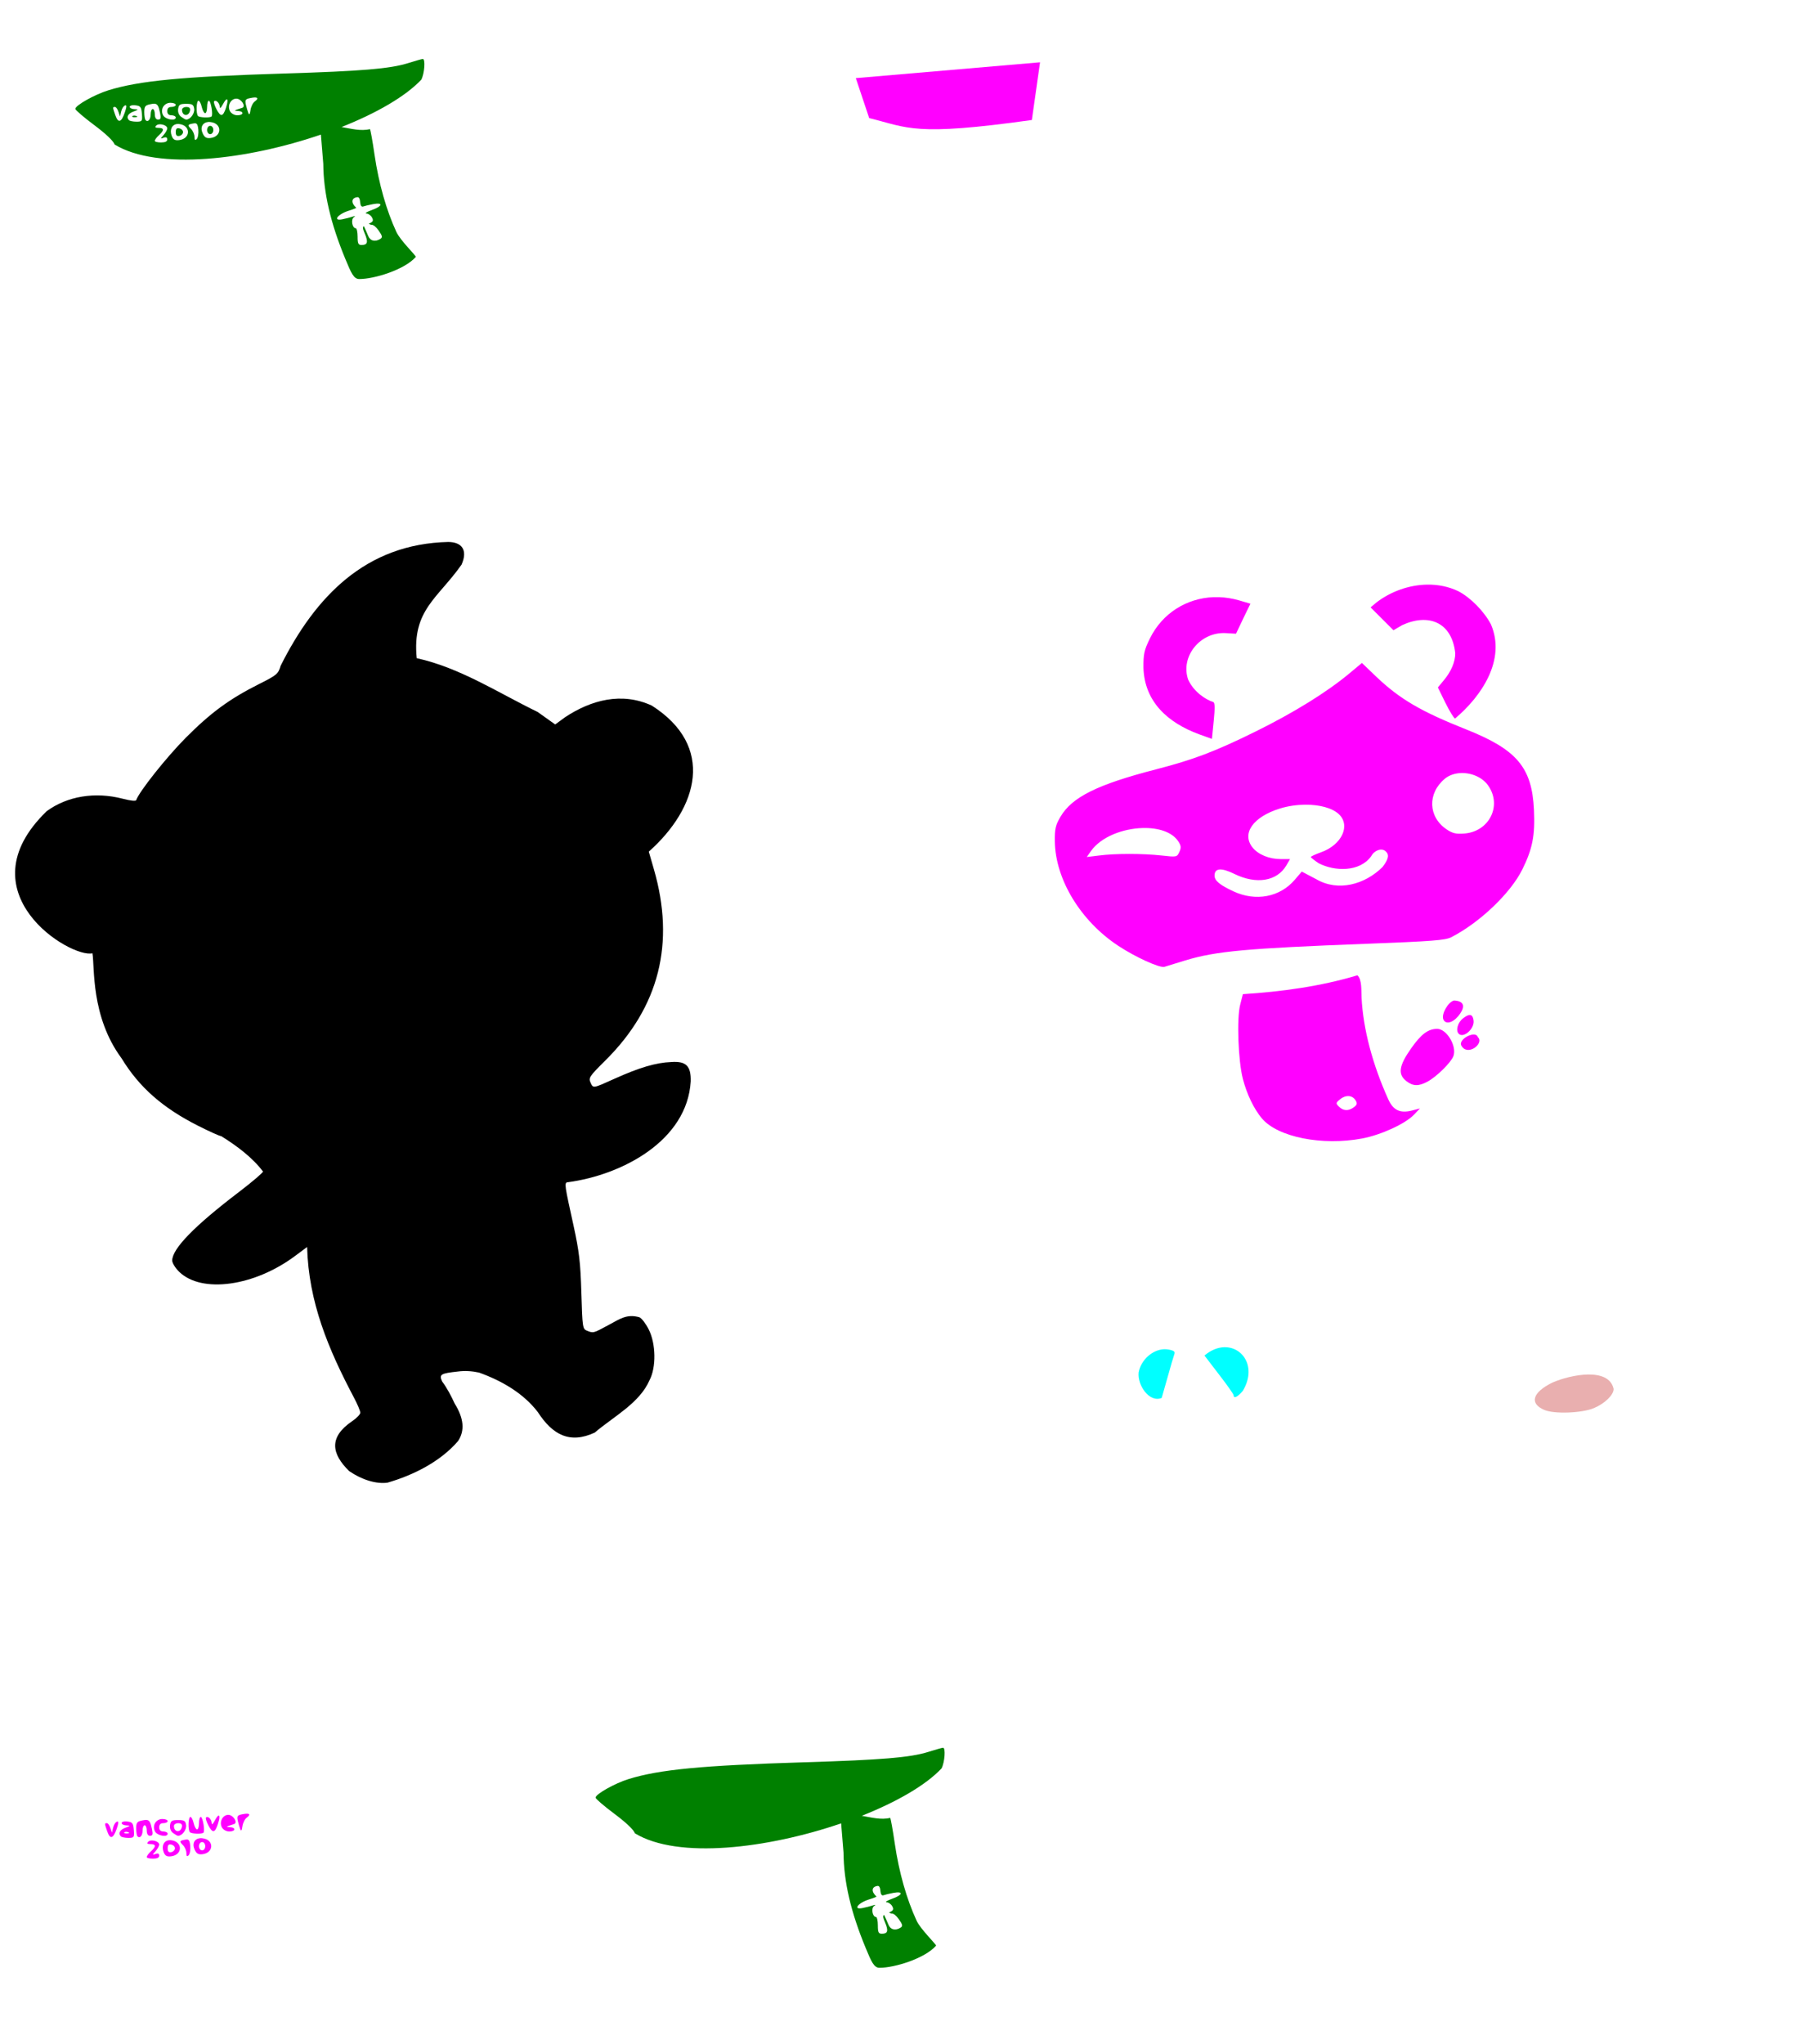 <?xml version="1.0" encoding="UTF-8" standalone="no"?>
<!-- Created with Inkscape (http://www.inkscape.org/) -->

<svg
   xmlns:dc="http://purl.org/dc/elements/1.1/"
   xmlns:cc="http://creativecommons.org/ns#"
   xmlns:rdf="http://www.w3.org/1999/02/22-rdf-syntax-ns#"
   xmlns:svg="http://www.w3.org/2000/svg"
   xmlns="http://www.w3.org/2000/svg"
   xmlns:sodipodi="http://sodipodi.sourceforge.net/DTD/sodipodi-0.dtd"
   xmlns:inkscape="http://www.inkscape.org/namespaces/inkscape"
   id="svg2812"
   version="1.1"
   inkscape:version="0.47 r22583"
   width="156"
   height="177"
   sodipodi:docname="Sumi.svg">
  <defs
     id="defs2816">
    <inkscape:perspective
       sodipodi:type="inkscape:persp3d"
       inkscape:vp_x="0 : 0.5 : 1"
       inkscape:vp_y="0 : 1000 : 0"
       inkscape:vp_z="1 : 0.5 : 1"
       inkscape:persp3d-origin="0.5 : 0.33333333 : 1"
       id="perspective2820" />
    <inkscape:perspective
       id="perspective2834"
       inkscape:persp3d-origin="0.5 : 0.33333333 : 1"
       inkscape:vp_z="1 : 0.5 : 1"
       inkscape:vp_y="0 : 1000 : 0"
       inkscape:vp_x="0 : 0.5 : 1"
       sodipodi:type="inkscape:persp3d" />
    <inkscape:perspective
       id="perspective3274"
       inkscape:persp3d-origin="0.5 : 0.33333333 : 1"
       inkscape:vp_z="1 : 0.5 : 1"
       inkscape:vp_y="0 : 1000 : 0"
       inkscape:vp_x="0 : 0.5 : 1"
       sodipodi:type="inkscape:persp3d" />
    <inkscape:perspective
       id="perspective3415"
       inkscape:persp3d-origin="0.5 : 0.33333333 : 1"
       inkscape:vp_z="1 : 0.5 : 1"
       inkscape:vp_y="0 : 1000 : 0"
       inkscape:vp_x="0 : 0.5 : 1"
       sodipodi:type="inkscape:persp3d" />
    <inkscape:perspective
       id="perspective4106"
       inkscape:persp3d-origin="0.5 : 0.33333333 : 1"
       inkscape:vp_z="1 : 0.5 : 1"
       inkscape:vp_y="0 : 1000 : 0"
       inkscape:vp_x="0 : 0.5 : 1"
       sodipodi:type="inkscape:persp3d" />
    <inkscape:perspective
       id="perspective4178"
       inkscape:persp3d-origin="0.5 : 0.33333333 : 1"
       inkscape:vp_z="1 : 0.5 : 1"
       inkscape:vp_y="0 : 1000 : 0"
       inkscape:vp_x="0 : 0.5 : 1"
       sodipodi:type="inkscape:persp3d" />
    <inkscape:perspective
       id="perspective4372"
       inkscape:persp3d-origin="0.5 : 0.33333333 : 1"
       inkscape:vp_z="1 : 0.5 : 1"
       inkscape:vp_y="0 : 1000 : 0"
       inkscape:vp_x="0 : 0.5 : 1"
       sodipodi:type="inkscape:persp3d" />
    <inkscape:perspective
       id="perspective4556"
       inkscape:persp3d-origin="0.5 : 0.33333333 : 1"
       inkscape:vp_z="1 : 0.5 : 1"
       inkscape:vp_y="0 : 1000 : 0"
       inkscape:vp_x="0 : 0.5 : 1"
       sodipodi:type="inkscape:persp3d" />
  </defs>
  <sodipodi:namedview
     pagecolor="#ffffff"
     bordercolor="#666666"
     borderopacity="1"
     objecttolerance="10"
     gridtolerance="10"
     guidetolerance="10"
     inkscape:pageopacity="0"
     inkscape:pageshadow="2"
     inkscape:window-width="1280"
     inkscape:window-height="1002"
     id="namedview2814"
     showgrid="false"
     inkscape:zoom="2.1045198"
     inkscape:cx="103.38384"
     inkscape:cy="126.61161"
     inkscape:window-x="1276"
     inkscape:window-y="92"
     inkscape:window-maximized="1"
     inkscape:current-layer="svg2812" />
  <path
     style="fill:#000000"
     d=""
     id="path2844" />
  <path
     style="fill:#000000"
     d="m 38.852,46.939 c -7.182,0.152 -11.54,4.74 -14.542,10.72 -0.216,0.72 -0.323,0.808 -1.866,1.583 -2.582,1.297 -4.201,2.492 -6.357,4.659 -1.655,1.663 -4.044,4.669 -4.285,5.392 -0.037,0.11 -0.489,0.061 -1.171,-0.116 -2.403,-0.623 -4.811,-0.224 -6.589,1.081 -7.291,7.061 2.089,12.768 3.964,12.303 0.204,1.166 -0.158,5.474 2.522,9.098 1.529,2.506 3.552,4.289 6.627,5.842 0.98,0.495 1.881,0.901 2.008,0.901 1.361,0.845 2.715,1.861 3.616,3.063 0.01,0.09 -0.928,0.895 -2.085,1.776 -3.842,2.926 -5.778,4.904 -5.778,5.933 0,0.212 0.271,0.654 0.605,0.978 1.956,1.896 6.533,1.26 10.076,-1.403 l 1.004,-0.746 c 0.13,4.784 1.846,8.861 4.054,13.036 0.306,0.574 0.553,1.166 0.553,1.313 0,0.147 -0.323,0.483 -0.721,0.746 -2.026,1.383 -1.774,2.813 -0.245,4.311 1.113,0.766 2.349,1.134 3.32,1.004 2.236,-0.646 4.575,-1.815 6.113,-3.603 0.6,-0.906 0.504,-1.968 -0.296,-3.256 -0.328,-0.706 -0.648,-1.318 -1.081,-1.905 -0.28,-0.614 -0.132,-0.702 1.364,-0.862 0.614,-0.083 1.225,-0.038 1.827,0.09 1.975,0.708 3.838,1.784 5.096,3.423 1.272,1.966 2.769,2.781 4.929,1.776 1.641,-1.396 3.89,-2.557 4.749,-4.543 0.584,-1.111 0.551,-3.145 -0.064,-4.375 -0.249,-0.498 -0.609,-0.98 -0.811,-1.068 -1.07,-0.308 -1.66,0.118 -2.677,0.669 -1.332,0.721 -1.312,0.718 -1.879,0.489 -0.368,-0.149 -0.387,-0.304 -0.476,-3.294 -0.078,-2.615 -0.191,-3.576 -0.669,-5.765 -0.765,-3.503 -0.85,-3.78 -0.502,-3.796 4.726,-0.631 10.341,-3.614 10.643,-8.738 0.034,-1.355 -0.42,-1.761 -1.686,-1.673 -1.328,0.051 -2.772,0.48 -4.929,1.454 -1.87,0.845 -1.831,0.835 -2.059,0.335 -0.191,-0.419 -0.111,-0.544 1.287,-1.93 4.653,-4.616 6.055,-10.145 4.195,-16.562 l -0.438,-1.519 c 4.295,-3.822 5.759,-9.142 0.257,-12.65 -2.612,-1.198 -5.249,-0.483 -7.503,1.004 l -0.862,0.631 -1.519,-1.081 c -3.444,-1.672 -6.697,-3.822 -10.475,-4.659 -0.417,-4.167 1.83,-5.174 3.886,-8.107 0.568,-1.302 -0.026,-1.945 -1.132,-1.956 z"
     id="path4480"
     sodipodi:nodetypes="ccsssscccsccssscccscccccccccccscsssscccsssccccccccc" />
  <path
     id="path4468"
     style="fill:#00ffff"
     d="m 106.041,116.681 c 1.633,-0.043 2.823,1.756 1.609,3.783 -0.455,0.541 -0.798,0.692 -0.798,0.373 0,-0.09 -0.565,-0.889 -1.261,-1.789 l -1.261,-1.647 c 0.569,-0.482 1.167,-0.706 1.712,-0.721 z m -5.211,0.172 c 0.144,-0.007 0.296,0.01 0.438,0.039 0.425,0.085 0.536,0.179 0.45,0.399 -0.063,0.161 -0.317,1.034 -0.566,1.93 -0.249,0.896 -0.489,1.729 -0.528,1.853 -1.071,0.439 -2.118,-1.106 -1.995,-2.213 0.205,-1.092 1.195,-1.961 2.201,-2.008 z" />
  <path
     style="fill:#e9afaf"
     d="m 139.77,120.297 c 0,0.522 -0.768,1.265 -1.712,1.66 -1.042,0.437 -3.447,0.523 -4.298,0.154 -1.308,-0.566 -1.025,-1.517 0.708,-2.368 1.589,-0.691 4.893,-1.353 5.302,0.553 z"
     id="path4462"
     sodipodi:nodetypes="csscc" />
  <path
     style="color:#000000;fill:#ff00ff;fill-opacity:1;fill-rule:nonzero;stroke:none;stroke-width:1;marker:none;visibility:visible;display:inline;overflow:visible;enable-background:accumulate"
     d="m 74.13,6.767 15.957,-1.371 -0.709,4.997 c -10.226,1.434 -10.693,0.67 -14.09,-0.165 l -1.158,-3.46 z"
     id="rect4610"
     sodipodi:nodetypes="ccccc" />
  <path
     style="fill:#008000"
     d="m 36.624,5.107 c -0.075,10e-4 -0.648,0.164 -1.274,0.36 -1.565,0.491 -4.039,0.695 -10.758,0.901 -8.88,0.272 -12.53,0.626 -15.211,1.454 -1.18,0.365 -2.857,1.305 -2.857,1.609 0,0.096 0.731,0.725 1.621,1.39 1.011,0.755 1.681,1.388 1.789,1.699 3.728,2.268 11.502,1.314 17.862,-0.862 l 0.206,2.522 c 0.022,2.535 0.625,5.14 1.917,8.262 0.496,1.198 0.723,1.724 1.197,1.724 1.301,0.005 3.931,-0.803 4.903,-1.917 0,-0.135 -1.341,-1.416 -1.686,-2.162 -0.862,-1.865 -1.525,-4.18 -1.892,-6.692 -0.17,-1.165 -0.347,-2.162 -0.399,-2.213 -0.78,0.193 -1.627,-0.035 -2.458,-0.18 3.009,-1.193 5.537,-2.644 6.911,-4.105 0.276,-0.533 0.366,-1.793 0.129,-1.789 z m -14.555,3.333 c 0.285,4.1e-4 0.299,0.129 0,0.347 -0.166,0.121 -0.334,0.465 -0.373,0.759 -0.046,0.346 -0.109,0.433 -0.18,0.257 -0.06,-0.149 -0.162,-0.484 -0.219,-0.746 -0.089,-0.411 -0.028,-0.484 0.399,-0.566 0.153,-0.029 0.278,-0.052 0.373,-0.051 z m -1.596,0.103 c 0.429,0 0.86,0.685 0.502,0.798 -0.711,0.223 -0.759,0.257 -0.373,0.27 0.556,0.019 0.52,0.373 -0.039,0.373 -0.261,0 -0.53,-0.149 -0.643,-0.36 -0.251,-0.468 0.069,-1.081 0.553,-1.081 z m -0.849,0.064 c 0.111,-0.039 0.116,0.227 -0.051,0.734 -0.262,0.792 -0.461,0.816 -0.836,0.09 -0.159,-0.308 -0.244,-0.606 -0.193,-0.656 0.161,-0.161 0.481,0.146 0.489,0.463 0.005,0.203 0.098,0.122 0.283,-0.219 0.139,-0.256 0.242,-0.388 0.309,-0.412 z m -2.432,0.116 c 0.092,0 0.217,0.242 0.283,0.54 0.066,0.299 0.204,0.54 0.296,0.54 0.092,0 0.167,-0.242 0.167,-0.54 0,-0.299 0.066,-0.54 0.154,-0.54 0.17,0 0.378,1.218 0.232,1.364 -0.129,0.129 -1.034,0.099 -1.171,-0.039 -0.184,-0.184 -0.151,-1.325 0.039,-1.325 z m -2.419,0.18 c 0.245,0 0.45,0.081 0.45,0.18 0,0.1 -0.174,0.18 -0.373,0.18 -0.241,0 -0.36,0.119 -0.36,0.36 0,0.241 0.119,0.36 0.36,0.36 0.199,0 0.373,0.093 0.373,0.193 0,0.338 -0.895,0.178 -1.094,-0.193 -0.272,-0.509 0.071,-1.081 0.643,-1.081 z m -1.428,0.077 c 0.301,0.004 0.391,0.197 0.515,0.785 0.099,0.468 0.06,0.592 -0.167,0.592 -0.184,0 -0.283,-0.171 -0.283,-0.463 0,-0.249 -0.081,-0.45 -0.18,-0.45 -0.1,0 -0.18,0.207 -0.18,0.45 0,0.454 -0.232,0.72 -0.438,0.515 -0.064,-0.064 -0.116,-0.375 -0.116,-0.695 0,-0.491 0.082,-0.6 0.502,-0.682 0.074,-0.015 0.146,-0.031 0.206,-0.039 0.052,-0.006 0.099,-0.013 0.142,-0.013 z m 2.78,0.013 c 0.534,0 0.642,0.064 0.695,0.438 0.056,0.393 -0.341,0.927 -0.695,0.927 -0.061,0 -0.26,-0.114 -0.438,-0.245 -0.199,-0.145 -0.296,-0.41 -0.257,-0.682 0.053,-0.373 0.161,-0.438 0.695,-0.438 z m -4.581,0.116 c 0.059,-0.003 0.125,0.005 0.193,0.013 0.432,0.05 0.505,0.144 0.553,0.734 0.053,0.641 0.019,0.682 -0.476,0.682 -0.288,0 -0.577,-0.062 -0.643,-0.129 -0.259,-0.259 -0.089,-0.573 0.386,-0.746 0.452,-0.165 0.46,-0.193 0.09,-0.206 -0.224,-0.008 -0.412,-0.1 -0.412,-0.206 0,-0.08 0.13,-0.133 0.309,-0.142 z m -0.669,0.013 c 0.106,-3.2e-4 0.091,0.169 -0.064,0.618 -0.305,0.88 -0.572,0.955 -0.824,0.232 -0.244,-0.7 -0.237,-0.708 -0.026,-0.708 0.093,0 0.222,0.188 0.296,0.412 l 0.142,0.412 0.103,-0.45 c 0.06,-0.242 0.203,-0.462 0.322,-0.502 0.02,-0.007 0.036,-0.013 0.051,-0.013 z m 5.263,0.142 c -0.206,0 -0.373,0.112 -0.373,0.245 0,0.555 0.589,0.61 0.695,0.064 0.04,-0.204 -0.069,-0.309 -0.322,-0.309 z m -4.53,0.746 c -0.063,0.002 -0.112,0.021 -0.142,0.051 -0.06,0.06 0.041,0.098 0.232,0.09 0.211,-0.009 0.26,-0.045 0.116,-0.103 -0.065,-0.026 -0.143,-0.041 -0.206,-0.039 z m 6.434,0.553 c 0.07,-0.007 0.138,0.003 0.219,0.013 0.994,0.12 0.973,1.258 -0.026,1.377 -0.366,0.044 -0.522,-0.06 -0.682,-0.412 -0.235,-0.516 -0.004,-0.933 0.489,-0.978 z m -1.107,0.116 c 0.149,0.031 0.209,0.18 0.245,0.553 0.032,0.336 -0.035,0.704 -0.142,0.811 -0.138,0.138 -0.193,0.081 -0.193,-0.193 0,-0.212 -0.135,-0.521 -0.296,-0.682 -0.333,-0.333 -0.303,-0.388 0.206,-0.476 0.074,-0.012 0.131,-0.023 0.18,-0.013 z m -1.609,0.064 c 0.063,-0.008 0.134,-0.009 0.206,0 1.01,0.121 1,1.269 -0.013,1.39 -0.366,0.044 -0.523,-0.041 -0.643,-0.36 -0.201,-0.532 0.01,-0.976 0.45,-1.03 z m -1.39,0.026 c 0.27,0.022 0.553,0.165 0.553,0.347 0,0.11 -0.135,0.367 -0.309,0.566 -0.302,0.345 -0.302,0.355 0,0.245 0.21,-0.077 0.309,-0.022 0.309,0.154 0,0.175 -0.184,0.257 -0.54,0.257 -0.299,0 -0.54,-0.057 -0.54,-0.142 0,-0.084 0.161,-0.309 0.36,-0.489 0.471,-0.426 0.456,-0.631 -0.039,-0.631 -0.29,0 -0.338,-0.061 -0.193,-0.206 0.087,-0.087 0.237,-0.116 0.399,-0.103 z m 4.272,0.129 c -0.151,0 -0.27,0.159 -0.27,0.36 0,0.201 0.119,0.36 0.27,0.36 0.151,0 0.27,-0.159 0.27,-0.36 0,-0.201 -0.119,-0.36 -0.27,-0.36 z m -2.818,0.206 c -0.12,0.022 -0.167,0.13 -0.167,0.335 0,0.273 0.086,0.377 0.309,0.335 0.174,-0.034 0.322,-0.188 0.322,-0.335 0,-0.147 -0.147,-0.288 -0.322,-0.322 -0.056,-0.011 -0.101,-0.02 -0.142,-0.013 z m 15.571,5.971 c 0.139,-0.009 0.218,0.145 0.245,0.502 0.017,0.222 0.119,0.357 0.245,0.309 0.121,-0.046 0.507,-0.139 0.862,-0.206 0.911,-0.171 0.834,0.179 -0.116,0.515 -0.423,0.15 -0.634,0.288 -0.463,0.296 0.171,0.008 0.388,0.159 0.489,0.347 0.145,0.27 0.096,0.375 -0.283,0.54 0.104,0.057 0.199,0.099 0.245,0.09 0.163,-0.003 0.383,0.177 0.605,0.489 0.335,0.471 0.361,0.602 0.154,0.734 -0.462,0.292 -0.889,0.176 -1.068,-0.296 -0.091,-0.238 -0.24,-0.553 -0.36,-0.811 -0.133,0.112 -0.083,0.255 0.09,0.669 0.298,0.714 0.229,0.965 -0.283,0.965 -0.289,0 -0.347,-0.124 -0.347,-0.721 0,-0.398 -0.074,-0.734 -0.167,-0.734 -0.298,0 -0.431,-0.751 -0.167,-0.939 0.178,-0.127 0.134,-0.139 -0.129,-0.051 -0.199,0.066 -0.587,0.163 -0.862,0.219 -0.864,0.174 -0.389,-0.452 0.566,-0.746 0.462,-0.142 0.742,-0.263 0.618,-0.27 -0.432,-0.403 -0.426,-0.836 0.129,-0.901 z"
     id="path4402" />
  <path
     id="path4378"
     style="fill:#ff00ff"
     d="m 128.011,89.827 c 0.584,0.533 -0.889,1.703 -1.427,0.738 -0.321,-0.563 1.246,-1.363 1.427,-0.738 z m -2.07,-3.174 c -0.505,0.127 -1.101,1.166 -0.927,1.621 0.177,0.46 0.779,0.346 1.287,-0.257 0.659,-0.799 0.564,-1.323 -0.36,-1.364 z m 1.3,1.261 c -0.137,0.026 -0.309,0.124 -0.528,0.296 -0.452,0.355 -0.638,1.048 -0.36,1.325 0.414,0.414 1.371,-0.43 1.287,-1.132 -0.044,-0.37 -0.17,-0.532 -0.399,-0.489 z m -2.754,1.197 c -0.788,0 -1.388,0.449 -2.265,1.699 -1.049,1.494 -1.161,2.229 -0.412,2.818 0.583,0.458 1.07,0.467 1.84,0.051 0.778,-0.419 2.03,-1.65 2.239,-2.201 0.325,-0.855 -0.569,-2.368 -1.403,-2.368 z m -6.519,-31.693 1.261,1.21 c 2.038,1.932 3.869,2.996 7.76,4.543 4.414,1.755 5.714,3.302 5.881,6.988 0.1,2.21 -0.127,3.358 -1.004,5.135 -1.019,2.063 -3.682,4.605 -6.164,5.881 -0.505,0.259 -1.688,0.352 -7.335,0.566 -10.398,0.395 -13.054,0.638 -15.7,1.441 -0.846,0.257 -1.652,0.508 -1.802,0.553 -0.403,0.123 -2.506,-0.831 -4.015,-1.827 -3.247,-2.144 -5.436,-5.743 -5.482,-9.034 -0.015,-1.085 0.061,-1.409 0.489,-2.136 1.002,-1.705 3.189,-2.79 8.275,-4.105 3.245,-0.839 5.09,-1.534 8.609,-3.269 3.315,-1.633 6.196,-3.417 8.146,-5.045 l 1.081,-0.901 z m 8.596,9.536 c -0.532,0.015 -1.044,0.178 -1.428,0.502 -1.506,1.267 -1.431,3.298 0.167,4.375 0.512,0.345 0.807,0.419 1.544,0.36 2.169,-0.174 3.279,-2.437 2.046,-4.17 -0.508,-0.714 -1.443,-1.093 -2.329,-1.068 z m -13.499,2.741 c -0.726,0.006 -1.49,0.109 -2.213,0.335 -2.31,0.719 -3.317,2.152 -2.368,3.359 0.488,0.62 1.444,1.017 2.458,1.017 l 0.798,0 -0.322,0.553 c -0.805,1.367 -2.595,1.663 -4.491,0.734 -1.144,-0.561 -1.724,-0.515 -1.724,0.142 0,0.442 0.447,0.811 1.634,1.364 1.936,0.901 4.025,0.504 5.315,-1.004 l 0.605,-0.708 1.248,0.656 c 1.91,1.119 4.234,0.454 5.752,-1.055 0.53,-0.694 0.6,-1.082 0.245,-1.377 -0.347,-0.288 -0.958,-0.068 -1.235,0.45 -0.991,1.378 -3.162,1.321 -4.543,0.605 -0.372,-0.249 -0.681,-0.489 -0.682,-0.54 -10e-4,-0.051 0.4,-0.238 0.888,-0.412 1.801,-0.64 2.584,-2.332 1.531,-3.307 -0.583,-0.54 -1.686,-0.821 -2.895,-0.811 z m -14.091,2.02 c -1.704,0.046 -3.592,0.75 -4.478,1.995 l -0.36,0.515 1.055,-0.129 c 1.371,-0.181 3.79,-0.185 5.444,0 1.288,0.144 1.314,0.139 1.519,-0.309 0.168,-0.369 0.152,-0.544 -0.09,-0.914 -0.545,-0.831 -1.763,-1.194 -3.089,-1.158 z m 24.633,-21.081 c 0.935,-0.015 1.871,0.163 2.728,0.579 1.057,0.556 2.234,1.754 2.818,2.883 1.294,3.06 -0.814,6.196 -3.114,8.133 -0.092,0 -0.472,-0.614 -0.836,-1.351 l -0.656,-1.338 0.502,-0.605 c 0.642,-0.762 1.004,-1.604 1.004,-2.355 -0.299,-2.779 -2.404,-3.46 -4.607,-2.432 l -0.746,0.438 -0.991,-0.991 -0.991,-0.991 0.54,-0.45 c 1.229,-0.929 2.791,-1.494 4.35,-1.519 z m -18.488,1.086 c 0.156,-0.006 0.306,-0.005 0.463,0 0.581,0.018 1.17,0.111 1.763,0.283 l 0.965,0.283 -0.631,1.3 -0.618,1.3 -0.862,-0.051 c -2.222,-0.14 -3.978,2.015 -3.282,4.028 0.501,1.082 1.522,1.731 2.175,1.943 0.146,0.049 0.149,0.517 0.039,1.634 l -0.154,1.557 -1.107,-0.399 c -2.729,-1.006 -4.729,-2.82 -4.826,-5.752 -0.009,-1.207 0.06,-1.532 0.566,-2.561 1.071,-2.175 3.175,-3.476 5.508,-3.565 l 2e-5,0 z m 12.818,34.695 c 0.14,2.71 0.942,5.759 2.316,8.802 0.427,0.946 1.028,1.224 2.046,0.965 l 0.695,-0.18 -0.515,0.54 c -0.755,0.789 -2.847,1.75 -4.478,2.059 -3.471,0.658 -7.331,-0.112 -8.699,-1.737 -0.687,-0.817 -1.301,-2.088 -1.647,-3.423 -0.409,-1.577 -0.538,-5.254 -0.232,-6.422 l 0.232,-0.914 c 3.362,-0.219 6.687,-0.666 9.922,-1.634 0.41,0.376 0.326,1.362 0.36,1.943 z m -1.107,8.519 c -0.237,-0.018 -0.501,0.071 -0.746,0.27 -0.39,0.316 -0.391,0.356 -0.103,0.643 0.375,0.375 0.822,0.397 1.287,0.051 0.281,-0.208 0.314,-0.33 0.154,-0.592 -0.139,-0.228 -0.355,-0.356 -0.592,-0.373 z" />
  <path
     id="path4572"
     style="fill:#ff00ff"
     d="m 14.69,159.744 c -0.12,0.022 -0.167,0.13 -0.167,0.335 0,0.273 0.087,0.377 0.309,0.335 0.174,-0.034 0.322,-0.188 0.322,-0.335 0,-0.147 -0.147,-0.288 -0.322,-0.322 -0.056,-0.011 -0.101,-0.02 -0.142,-0.013 z m 2.818,-0.206 c -0.151,0 -0.27,0.159 -0.27,0.36 0,0.201 0.119,0.36 0.27,0.36 0.151,0 0.27,-0.159 0.27,-0.36 0,-0.201 -0.119,-0.36 -0.27,-0.36 z m -4.272,-0.129 c 0.27,0.022 0.553,0.165 0.553,0.347 0,0.11 -0.135,0.367 -0.309,0.566 -0.302,0.345 -0.302,0.355 0,0.245 0.21,-0.077 0.309,-0.022 0.309,0.154 0,0.175 -0.184,0.257 -0.54,0.257 -0.299,0 -0.54,-0.057 -0.54,-0.142 0,-0.084 0.161,-0.309 0.36,-0.489 0.471,-0.426 0.456,-0.631 -0.039,-0.631 -0.29,0 -0.338,-0.061 -0.193,-0.206 0.087,-0.087 0.237,-0.116 0.399,-0.103 z m 1.39,-0.026 c 0.063,-0.008 0.134,-0.009 0.206,0 1.01,0.121 1,1.269 -0.013,1.39 -0.366,0.044 -0.523,-0.041 -0.643,-0.36 -0.201,-0.532 0.01,-0.976 0.45,-1.03 z m 1.609,-0.064 c 0.149,0.031 0.209,0.18 0.245,0.553 0.032,0.336 -0.035,0.704 -0.142,0.811 -0.138,0.138 -0.193,0.081 -0.193,-0.193 0,-0.212 -0.135,-0.521 -0.296,-0.682 -0.333,-0.333 -0.303,-0.388 0.206,-0.476 0.074,-0.012 0.131,-0.023 0.18,-0.013 z m 1.107,-0.116 c 0.07,-0.007 0.138,0.003 0.219,0.013 0.994,0.12 0.973,1.258 -0.026,1.377 -0.366,0.044 -0.522,-0.06 -0.682,-0.412 -0.235,-0.516 -0.004,-0.933 0.489,-0.978 z m -6.434,-0.553 c -0.063,0.002 -0.111,0.021 -0.142,0.051 -0.06,0.06 0.041,0.098 0.232,0.09 0.211,-0.009 0.26,-0.045 0.116,-0.103 -0.065,-0.026 -0.143,-0.041 -0.206,-0.039 z m 4.53,-0.746 c -0.206,0 -0.373,0.112 -0.373,0.245 0,0.555 0.589,0.61 0.695,0.064 0.039,-0.204 -0.069,-0.309 -0.322,-0.309 z m -5.263,-0.142 c 0.106,-3.2e-4 0.091,0.169 -0.064,0.618 -0.305,0.88 -0.572,0.955 -0.824,0.232 -0.244,-0.7 -0.237,-0.708 -0.026,-0.708 0.093,0 0.222,0.188 0.296,0.412 l 0.142,0.412 0.103,-0.45 c 0.06,-0.242 0.203,-0.462 0.322,-0.502 0.02,-0.007 0.036,-0.013 0.051,-0.013 z m 0.669,-0.013 c 0.06,-0.003 0.125,0.005 0.193,0.013 0.432,0.05 0.505,0.144 0.553,0.734 0.053,0.641 0.019,0.682 -0.476,0.682 -0.288,0 -0.577,-0.062 -0.643,-0.129 -0.259,-0.259 -0.089,-0.573 0.386,-0.746 0.452,-0.165 0.46,-0.193 0.09,-0.206 -0.224,-0.008 -0.412,-0.1 -0.412,-0.206 0,-0.08 0.13,-0.133 0.309,-0.142 z m 4.581,-0.116 c 0.534,0 0.642,0.064 0.695,0.438 0.055,0.393 -0.341,0.927 -0.695,0.927 -0.062,0 -0.26,-0.114 -0.438,-0.245 -0.199,-0.145 -0.296,-0.41 -0.257,-0.682 0.053,-0.373 0.161,-0.438 0.695,-0.438 z m -2.78,-0.013 c 0.302,0.004 0.391,0.197 0.515,0.785 0.099,0.468 0.06,0.592 -0.167,0.592 -0.184,0 -0.283,-0.171 -0.283,-0.463 0,-0.249 -0.081,-0.45 -0.18,-0.45 -0.1,0 -0.18,0.207 -0.18,0.45 0,0.454 -0.232,0.72 -0.438,0.515 -0.064,-0.064 -0.116,-0.375 -0.116,-0.695 0,-0.491 0.082,-0.6 0.502,-0.682 0.074,-0.015 0.146,-0.031 0.206,-0.039 0.053,-0.006 0.098,-0.013 0.142,-0.013 z m 1.428,-0.077 c 0.245,0 0.45,0.081 0.45,0.18 0,0.1 -0.174,0.18 -0.373,0.18 -0.241,0 -0.36,0.119 -0.36,0.36 0,0.241 0.119,0.36 0.36,0.36 0.199,0 0.373,0.093 0.373,0.193 0,0.338 -0.895,0.178 -1.094,-0.193 -0.272,-0.509 0.071,-1.081 0.643,-1.081 z m 2.419,-0.18 c 0.092,0 0.217,0.242 0.283,0.54 0.066,0.299 0.204,0.54 0.296,0.54 0.092,0 0.167,-0.242 0.167,-0.54 0,-0.299 0.066,-0.54 0.154,-0.54 0.17,0 0.377,1.218 0.232,1.364 -0.129,0.129 -1.034,0.099 -1.171,-0.039 -0.184,-0.184 -0.151,-1.325 0.039,-1.325 z m 2.432,-0.116 c 0.111,-0.039 0.116,0.227 -0.051,0.734 -0.262,0.792 -0.461,0.816 -0.836,0.09 -0.159,-0.308 -0.244,-0.606 -0.193,-0.656 0.161,-0.161 0.481,0.146 0.489,0.463 0.005,0.203 0.098,0.122 0.283,-0.219 0.139,-0.256 0.242,-0.388 0.309,-0.412 z m 0.849,-0.064 c 0.429,0 0.86,0.685 0.502,0.798 -0.711,0.223 -0.759,0.257 -0.373,0.27 0.556,0.019 0.52,0.373 -0.039,0.373 -0.261,0 -0.53,-0.149 -0.643,-0.36 -0.251,-0.468 0.069,-1.081 0.553,-1.081 z m 1.596,-0.103 c 0.285,4.1e-4 0.299,0.129 0,0.347 -0.166,0.121 -0.334,0.465 -0.373,0.759 -0.046,0.346 -0.109,0.433 -0.18,0.257 -0.06,-0.149 -0.162,-0.484 -0.219,-0.746 -0.089,-0.411 -0.028,-0.484 0.399,-0.566 0.153,-0.029 0.278,-0.052 0.373,-0.051 z" />
  <path
     id="path4402-0"
     style="fill:#008000"
     d="m 76.024,163.337 c 0.139,-0.009 0.218,0.145 0.245,0.502 0.017,0.222 0.119,0.357 0.245,0.309 0.121,-0.046 0.507,-0.139 0.862,-0.206 0.911,-0.171 0.834,0.179 -0.116,0.515 -0.423,0.15 -0.634,0.288 -0.463,0.296 0.171,0.008 0.388,0.159 0.489,0.347 0.145,0.27 0.096,0.375 -0.283,0.54 0.104,0.057 0.199,0.099 0.245,0.09 0.163,-0.003 0.383,0.177 0.605,0.489 0.335,0.471 0.361,0.602 0.154,0.734 -0.462,0.292 -0.889,0.176 -1.068,-0.296 -0.091,-0.238 -0.24,-0.553 -0.36,-0.811 -0.133,0.112 -0.083,0.255 0.09,0.669 0.298,0.714 0.229,0.965 -0.283,0.965 -0.289,0 -0.347,-0.124 -0.347,-0.721 0,-0.398 -0.074,-0.734 -0.167,-0.734 -0.298,0 -0.431,-0.751 -0.167,-0.939 0.178,-0.127 0.134,-0.139 -0.129,-0.051 -0.199,0.066 -0.587,0.163 -0.862,0.219 -0.864,0.174 -0.389,-0.452 0.566,-0.746 0.462,-0.142 0.742,-0.263 0.618,-0.27 -0.432,-0.403 -0.426,-0.836 0.129,-0.901 z m 5.662,-11.968 c -0.075,0.001 -0.648,0.164 -1.274,0.36 -1.565,0.491 -4.039,0.695 -10.758,0.901 -8.88,0.272 -12.53,0.626 -15.211,1.454 -1.18,0.365 -2.857,1.305 -2.857,1.609 0,0.096 0.731,0.725 1.621,1.39 1.011,0.755 1.681,1.388 1.789,1.699 3.728,2.268 11.502,1.314 17.862,-0.862 l 0.206,2.522 c 0.022,2.535 0.625,5.14 1.917,8.262 0.496,1.198 0.723,1.724 1.197,1.724 1.301,0.005 3.931,-0.803 4.903,-1.917 0,-0.135 -1.341,-1.416 -1.686,-2.162 -0.862,-1.865 -1.525,-4.18 -1.892,-6.692 -0.17,-1.165 -0.347,-2.162 -0.399,-2.213 -0.78,0.193 -1.627,-0.035 -2.458,-0.18 3.009,-1.193 5.537,-2.644 6.911,-4.105 0.276,-0.533 0.366,-1.793 0.129,-1.789 z" />
</svg>

